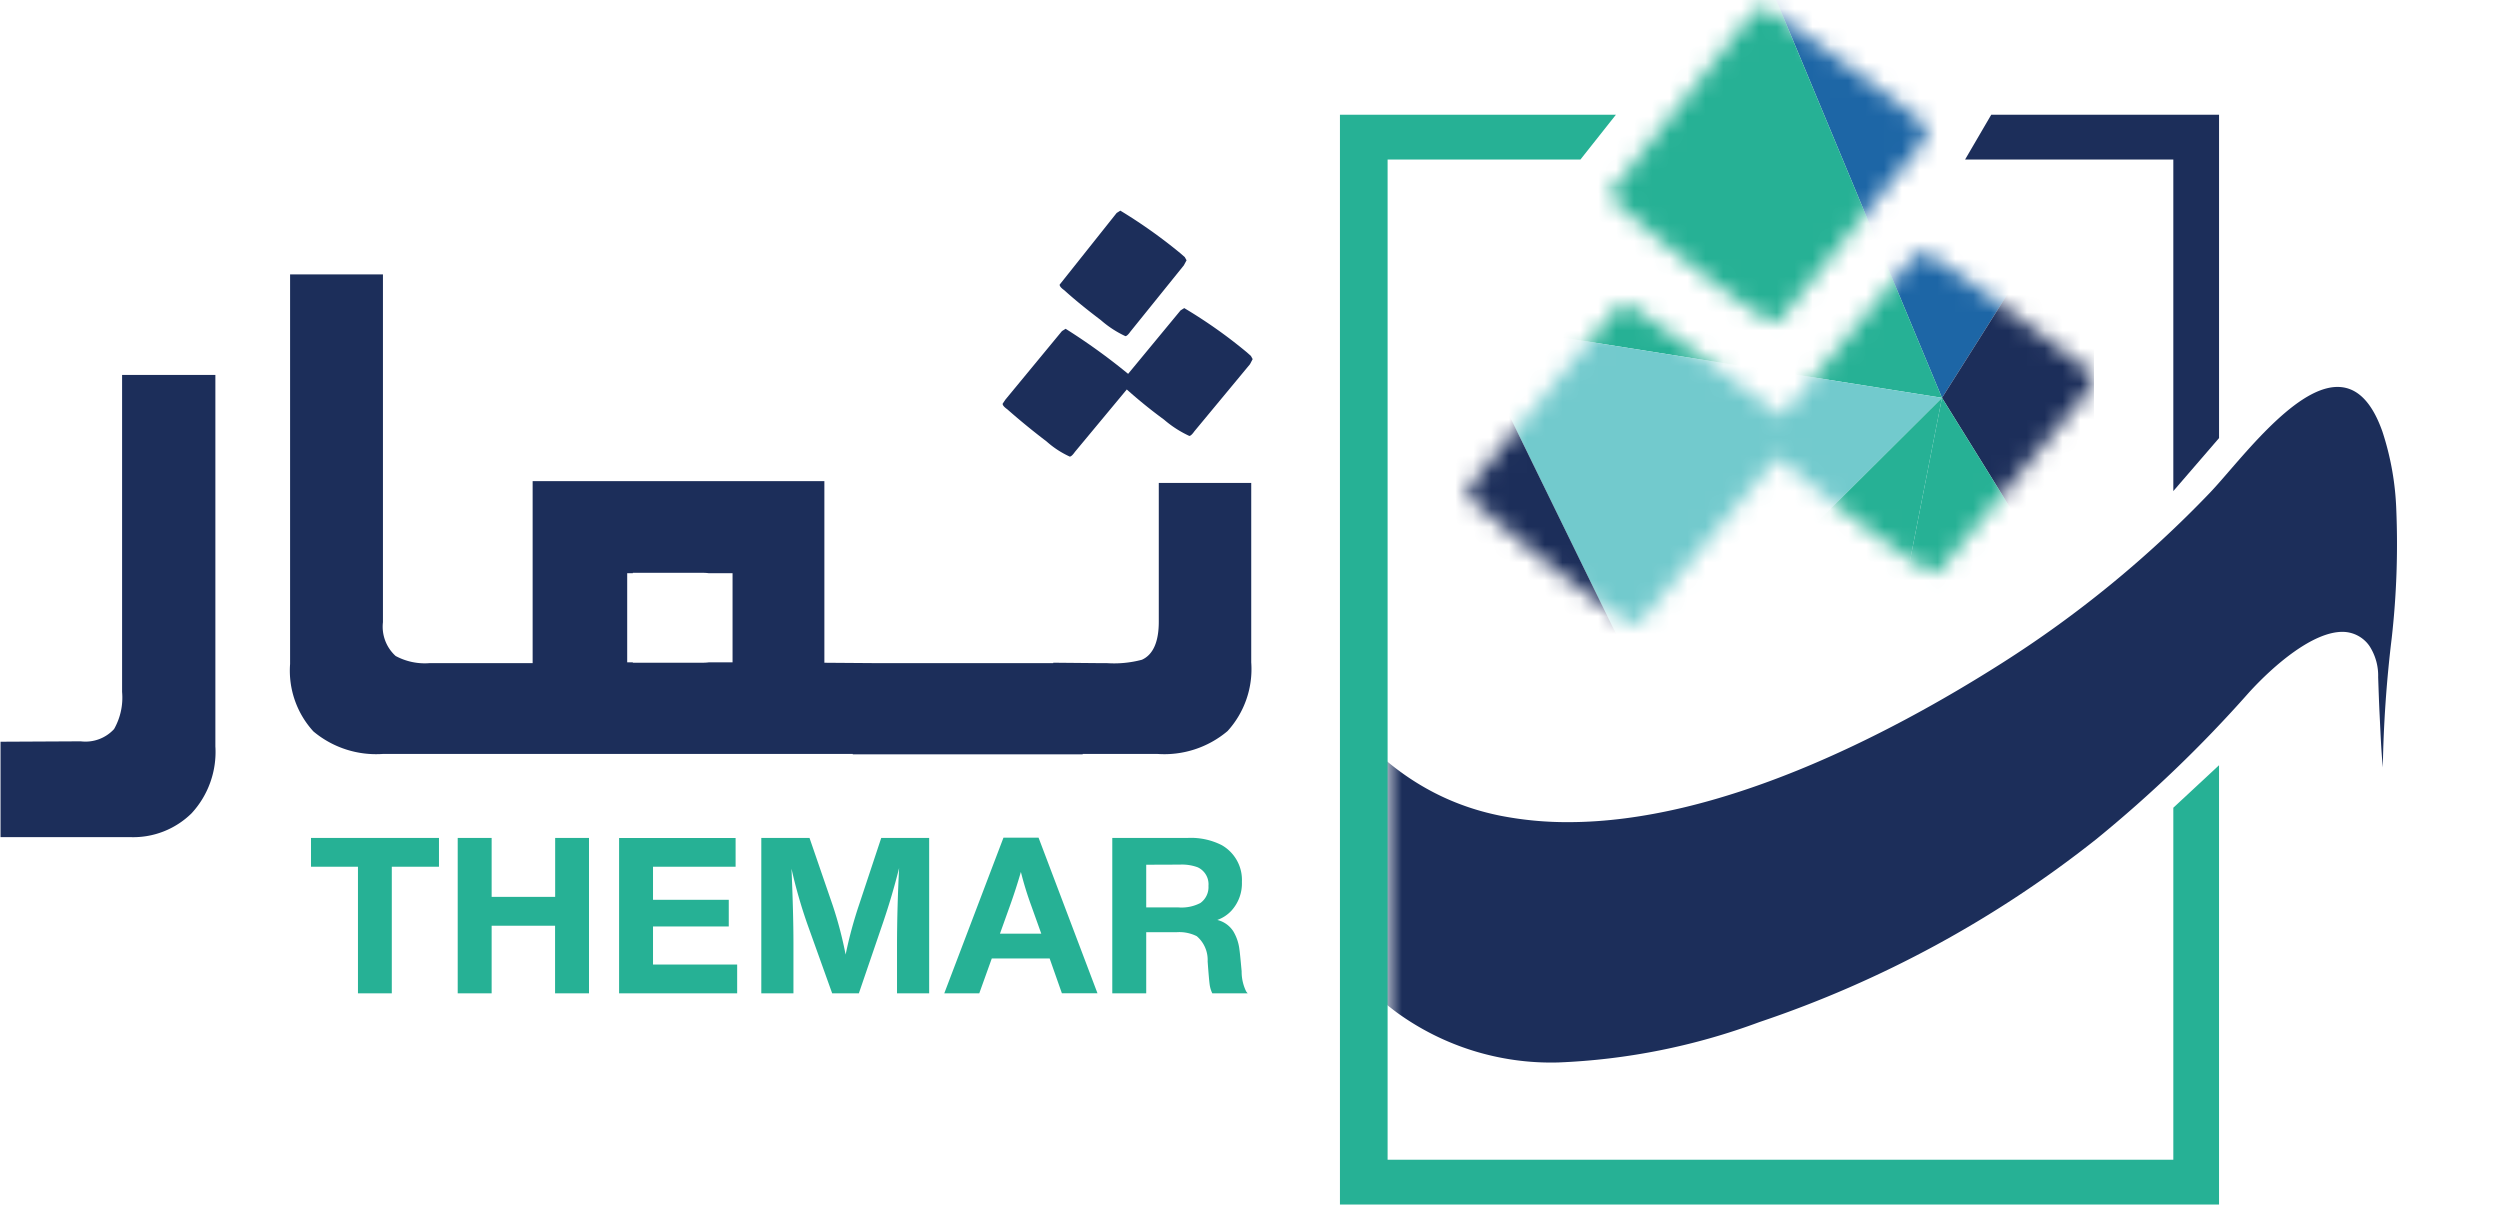 <svg width="140" height="68" fill="none" xmlns="http://www.w3.org/2000/svg"><path d="M121.706 27.5V8.932h-11.66l1.464-2.508h12.757v18.108l-2.561 2.968Z" fill="#1C2E5A"/><mask id="mask0_1_2043" style="mask-type:luminance" maskUnits="userSpaceOnUse" x="82" y="0" width="36" height="35"><path d="M91.575 34.956c-.3 0-1.4-.716-3.261-2.128a98.927 98.927 0 0 1-5.523-4.52c-.428-.3-.644-.562-.644-.775l.39-.581 7.938-9.618.516-.322c.3 0 3.174 2.069 8.778 6.325l7.359-8.908.519-.322c.383 0 3.337 2.085 8.779 6.2l.58.515.259.453-.39.709-7.809 9.426c-.3.428-.536.644-.709.644-.3 0-1.464-.75-3.552-2.291-2.053-1.52-3.812-2.942-5.226-4.227l-7.293 8.779c-.302.424-.54.64-.712.64Zm7.808-16.912c-.3 0-1.462-.76-3.454-2.26-1.993-1.498-3.719-2.912-5.13-4.2-.43-.3-.648-.56-.648-.773l8-10.07.523-.32c.342 0 3.187 2.02 8.454 6l.584.518.255.45-.385.712-7.488 9.3c-.3.426-.538.643-.71.643Z" fill="#fff"/></mask><g mask="url('#mask0_1_2043')"><path d="M117.265 8.814 97.718-4.205l19.547-10.088V8.814Z" fill="#EE4D42"/></g><mask id="mask1_1_2043" style="mask-type:luminance" maskUnits="userSpaceOnUse" x="82" y="0" width="36" height="35"><path d="M91.575 34.956c-.3 0-1.4-.716-3.261-2.128a98.927 98.927 0 0 1-5.523-4.52c-.428-.3-.644-.562-.644-.775l.39-.581 7.938-9.618.516-.322c.3 0 3.174 2.069 8.778 6.325l7.359-8.908.519-.322c.383 0 3.337 2.085 8.779 6.2l.58.515.259.453-.39.709-7.809 9.426c-.3.428-.536.644-.709.644-.3 0-1.464-.75-3.552-2.291-2.053-1.52-3.812-2.942-5.226-4.227l-7.293 8.779c-.302.424-.54.64-.712.64Zm7.808-16.912c-.3 0-1.462-.76-3.454-2.26-1.993-1.498-3.719-2.912-5.13-4.2-.43-.3-.648-.56-.648-.773l8-10.07.523-.32c.342 0 3.187 2.02 8.454 6l.584.518.255.45-.385.712-7.488 9.3c-.3.426-.538.643-.71.643Z" fill="#fff"/></mask><g mask="url('#mask1_1_2043')"><path d="m97.718-4.204 11.034 26.482 8.512-13.464L97.718-4.204Z" fill="#1D66A6"/></g><mask id="mask2_1_2043" style="mask-type:luminance" maskUnits="userSpaceOnUse" x="82" y="0" width="36" height="35"><path d="M91.575 34.956c-.3 0-1.4-.716-3.261-2.128a98.927 98.927 0 0 1-5.523-4.52c-.428-.3-.644-.562-.644-.775l.39-.581 7.938-9.618.516-.322c.3 0 3.174 2.069 8.778 6.325l7.359-8.908.519-.322c.383 0 3.337 2.085 8.779 6.2l.58.515.259.453-.39.709-7.809 9.426c-.3.428-.536.644-.709.644-.3 0-1.464-.75-3.552-2.291-2.053-1.52-3.812-2.942-5.226-4.227l-7.293 8.779c-.302.424-.54.64-.712.64Zm7.808-16.912c-.3 0-1.462-.76-3.454-2.26-1.993-1.498-3.719-2.912-5.13-4.2-.43-.3-.648-.56-.648-.773l8-10.07.523-.32c.342 0 3.187 2.02 8.454 6l.584.518.255.45-.385.712-7.488 9.3c-.3.426-.538.643-.71.643Z" fill="#fff"/></mask><g mask="url('#mask2_1_2043')"><path d="m117.264 35.992-8.512-13.714 8.512-13.465v27.179Z" fill="#1C2E5A"/></g><mask id="mask3_1_2043" style="mask-type:luminance" maskUnits="userSpaceOnUse" x="82" y="0" width="36" height="35"><path d="M91.575 34.956c-.3 0-1.4-.716-3.261-2.128a98.927 98.927 0 0 1-5.523-4.52c-.428-.3-.644-.562-.644-.775l.39-.581 7.938-9.618.516-.322c.3 0 3.174 2.069 8.778 6.325l7.359-8.908.519-.322c.383 0 3.337 2.085 8.779 6.2l.58.515.259.453-.39.709-7.809 9.426c-.3.428-.536.644-.709.644-.3 0-1.464-.75-3.552-2.291-2.053-1.52-3.812-2.942-5.226-4.227l-7.293 8.779c-.302.424-.54.64-.712.64Zm7.808-16.912c-.3 0-1.462-.76-3.454-2.26-1.993-1.498-3.719-2.912-5.13-4.2-.43-.3-.648-.56-.648-.773l8-10.07.523-.32c.342 0 3.187 2.02 8.454 6l.584.518.255.45-.385.712-7.488 9.3c-.3.426-.538.643-.71.643Z" fill="#fff"/></mask><g mask="url('#mask3_1_2043')"><path d="m81.955 18.026-1.91-30.9 17.674 8.669-15.764 22.231Z" fill="#1D66A6"/></g><mask id="mask4_1_2043" style="mask-type:luminance" maskUnits="userSpaceOnUse" x="82" y="0" width="36" height="35"><path d="M91.575 34.956c-.3 0-1.4-.716-3.261-2.128a98.927 98.927 0 0 1-5.523-4.52c-.428-.3-.644-.562-.644-.775l.39-.581 7.938-9.618.516-.322c.3 0 3.174 2.069 8.778 6.325l7.359-8.908.519-.322c.383 0 3.337 2.085 8.779 6.2l.58.515.259.453-.39.709-7.809 9.426c-.3.428-.536.644-.709.644-.3 0-1.464-.75-3.552-2.291-2.053-1.52-3.812-2.942-5.226-4.227l-7.293 8.779c-.302.424-.54.64-.712.64Zm7.808-16.912c-.3 0-1.462-.76-3.454-2.26-1.993-1.498-3.719-2.912-5.13-4.2-.43-.3-.648-.56-.648-.773l8-10.07.523-.32c.342 0 3.187 2.02 8.454 6l.584.518.255.45-.385.712-7.488 9.3c-.3.426-.538.643-.71.643Z" fill="#fff"/></mask><g mask="url('#mask4_1_2043')"><path d="m108.754 22.278-26.8-4.256L97.717-4.204l11.037 26.482Z" fill="#26B195"/></g><mask id="mask5_1_2043" style="mask-type:luminance" maskUnits="userSpaceOnUse" x="82" y="0" width="36" height="35"><path d="M91.575 34.956c-.3 0-1.4-.716-3.261-2.128a98.927 98.927 0 0 1-5.523-4.52c-.428-.3-.644-.562-.644-.775l.39-.581 7.938-9.618.516-.322c.3 0 3.174 2.069 8.778 6.325l7.359-8.908.519-.322c.383 0 3.337 2.085 8.779 6.2l.58.515.259.453-.39.709-7.809 9.426c-.3.428-.536.644-.709.644-.3 0-1.464-.75-3.552-2.291-2.053-1.52-3.812-2.942-5.226-4.227l-7.293 8.779c-.302.424-.54.64-.712.64Zm7.808-16.912c-.3 0-1.462-.76-3.454-2.26-1.993-1.498-3.719-2.912-5.13-4.2-.43-.3-.648-.56-.648-.773l8-10.07.523-.32c.342 0 3.187 2.02 8.454 6l.584.518.255.45-.385.712-7.488 9.3c-.3.426-.538.643-.71.643Z" fill="#fff"/></mask><g mask="url('#mask5_1_2043')"><path d="m103.313 49.942 5.438-27.664 8.512 13.714-13.95 13.95Z" fill="#26B195"/></g><mask id="mask6_1_2043" style="mask-type:luminance" maskUnits="userSpaceOnUse" x="82" y="0" width="36" height="35"><path d="M91.575 34.956c-.3 0-1.4-.716-3.261-2.128a98.927 98.927 0 0 1-5.523-4.52c-.428-.3-.644-.562-.644-.775l.39-.581 7.938-9.618.516-.322c.3 0 3.174 2.069 8.778 6.325l7.359-8.908.519-.322c.383 0 3.337 2.085 8.779 6.2l.58.515.259.453-.39.709-7.809 9.426c-.3.428-.536.644-.709.644-.3 0-1.464-.75-3.552-2.291-2.053-1.52-3.812-2.942-5.226-4.227l-7.293 8.779c-.302.424-.54.64-.712.64Zm7.808-16.912c-.3 0-1.462-.76-3.454-2.26-1.993-1.498-3.719-2.912-5.13-4.2-.43-.3-.648-.56-.648-.773l8-10.07.523-.32c.342 0 3.187 2.02 8.454 6l.584.518.255.45-.385.712-7.488 9.3c-.3.426-.538.643-.71.643Z" fill="#fff"/></mask><g mask="url('#mask6_1_2043')"><path d="m81.954 18.021 10.167 20.807 16.633-16.55-26.8-4.256Z" fill="#72CACD"/></g><mask id="mask7_1_2043" style="mask-type:luminance" maskUnits="userSpaceOnUse" x="82" y="0" width="36" height="35"><path d="M91.575 34.956c-.3 0-1.4-.716-3.261-2.128a98.927 98.927 0 0 1-5.523-4.52c-.428-.3-.644-.562-.644-.775l.39-.581 7.938-9.618.516-.322c.3 0 3.174 2.069 8.778 6.325l7.359-8.908.519-.322c.383 0 3.337 2.085 8.779 6.2l.58.515.259.453-.39.709-7.809 9.426c-.3.428-.536.644-.709.644-.3 0-1.464-.75-3.552-2.291-2.053-1.52-3.812-2.942-5.226-4.227l-7.293 8.779c-.302.424-.54.64-.712.64Zm7.808-16.912c-.3 0-1.462-.76-3.454-2.26-1.993-1.498-3.719-2.912-5.13-4.2-.43-.3-.648-.56-.648-.773l8-10.07.523-.32c.342 0 3.187 2.02 8.454 6l.584.518.255.45-.385.712-7.488 9.3c-.3.426-.538.643-.71.643Z" fill="#fff"/></mask><g mask="url('#mask7_1_2043')"><path d="M103.314 49.942 92.122 38.83l16.63-16.55-5.438 27.663Z" fill="#26B195"/></g><mask id="mask8_1_2043" style="mask-type:luminance" maskUnits="userSpaceOnUse" x="82" y="0" width="36" height="35"><path d="M91.575 34.956c-.3 0-1.4-.716-3.261-2.128a98.927 98.927 0 0 1-5.523-4.52c-.428-.3-.644-.562-.644-.775l.39-.581 7.938-9.618.516-.322c.3 0 3.174 2.069 8.778 6.325l7.359-8.908.519-.322c.383 0 3.337 2.085 8.779 6.2l.58.515.259.453-.39.709-7.809 9.426c-.3.428-.536.644-.709.644-.3 0-1.464-.75-3.552-2.291-2.053-1.52-3.812-2.942-5.226-4.227l-7.293 8.779c-.302.424-.54.64-.712.64Zm7.808-16.912c-.3 0-1.462-.76-3.454-2.26-1.993-1.498-3.719-2.912-5.13-4.2-.43-.3-.648-.56-.648-.773l8-10.07.523-.32c.342 0 3.187 2.02 8.454 6l.584.518.255.45-.385.712-7.488 9.3c-.3.426-.538.643-.71.643Z" fill="#fff"/></mask><g mask="url('#mask8_1_2043')"><path d="M68.926 34.258 81.955 18.02l10.17 20.807-23.2-4.57Z" fill="#1C2E5A"/></g><mask id="mask9_1_2043" style="mask-type:luminance" maskUnits="userSpaceOnUse" x="82" y="0" width="36" height="35"><path d="M91.575 34.956c-.3 0-1.4-.716-3.261-2.128a98.927 98.927 0 0 1-5.523-4.52c-.428-.3-.644-.562-.644-.775l.39-.581 7.938-9.618.516-.322c.3 0 3.174 2.069 8.778 6.325l7.359-8.908.519-.322c.383 0 3.337 2.085 8.779 6.2l.58.515.259.453-.39.709-7.809 9.426c-.3.428-.536.644-.709.644-.3 0-1.464-.75-3.552-2.291-2.053-1.52-3.812-2.942-5.226-4.227l-7.293 8.779c-.302.424-.54.64-.712.64Zm7.808-16.912c-.3 0-1.462-.76-3.454-2.26-1.993-1.498-3.719-2.912-5.13-4.2-.43-.3-.648-.56-.648-.773l8-10.07.523-.32c.342 0 3.187 2.02 8.454 6l.584.518.255.45-.385.712-7.488 9.3c-.3.426-.538.643-.71.643Z" fill="#fff"/></mask><g mask="url('#mask9_1_2043')"><path d="m77.112 63.183-8.186-28.926 23.2 4.572-15.014 24.354Z" fill="#FFD300"/></g><mask id="mask10_1_2043" style="mask-type:luminance" maskUnits="userSpaceOnUse" x="77" y="8" width="63" height="57"><path d="M77.703 8.93v56.015l62.166-.84V8.93" fill="#fff"/></mask><g mask="url('#mask10_1_2043')"><path d="M133.409 24.151c-.64-1.802-1.522-2.483-2.507-2.483-2.468 0-5.58 4.286-7.142 5.921a62.47 62.47 0 0 1-11.65 9.544c-6.532 4.152-15.911 8.907-24.292 8.907a19.38 19.38 0 0 1-3.76-.352c-9.01-1.782-12.68-11.087-15.084-18.899 1.265 4.114-1.283 9.438 0 13.609 1.812 5.892 4.1 12.471 9.246 16.3a14.713 14.713 0 0 0 9.037 2.8 36.474 36.474 0 0 0 11.267-2.261 62.33 62.33 0 0 0 18.862-10.239 72.622 72.622 0 0 0 8.54-8.2c1.434-1.576 3.6-3.414 5.249-3.414a1.839 1.839 0 0 1 1.512.788c.337.52.508 1.13.49 1.749.025.717.048 1.434.084 2.15.049.965.084 1.938.177 2.9.039-2.425.206-4.846.5-7.254.27-2.4.354-4.818.252-7.231a15.746 15.746 0 0 0-.78-4.334" fill="#1C2E5A"/></g><path d="M75.037 6.424v61.029h49.229v-24.6l-2.56 2.38v19.713h-44V8.932h10.8l1.986-2.508H75.037Z" fill="#26B195"/><path d="M6.837 38.748a3.568 3.568 0 0 1-.449 2.08 2.172 2.172 0 0 1-1.868.686l-4.49.023v5.342h7.256a4.657 4.657 0 0 0 3.443-1.335 5.067 5.067 0 0 0 1.332-3.748v-20.8H6.837v17.752Z" fill="#1C2E5A"/><path d="M24.583 46.926v1.61h-2.642v7.09h-1.895v-7.09h-2.63v-1.61h7.167ZM32.984 46.926v8.7h-1.9V51.84h-3.552v3.786h-1.9v-8.7h1.9v3.3h3.557v-3.3h1.895ZM41.194 46.926v1.61h-4.625v1.853h4.242v1.494h-4.242v2.13h4.712v1.613h-6.612v-8.7h6.525ZM52.033 46.926v8.7h-1.8v-2.607c0-1.4.039-2.87.117-4.408a37.871 37.871 0 0 1-.896 3.043l-1.358 3.972h-1.494l-1.395-3.891a27.751 27.751 0 0 1-.883-3.086c.073 1.703.109 3.092.109 4.166v2.81h-1.8v-8.7h2.7l1.3 3.779c.3.9.541 1.82.722 2.753.192-.938.442-1.864.747-2.772l1.247-3.76h2.684ZM54.836 55.625H52.88l3.315-8.717h1.964l3.3 8.715h-1.993l-.686-1.949h-3.24l-.7 1.95-.004.001Zm2.334-6.797a31.347 31.347 0 0 1-.611 1.89l-.561 1.567h2.314l-.561-1.567c-.227-.619-.421-1.25-.581-1.89ZM64.188 55.625h-1.9v-8.7h4.21a3.807 3.807 0 0 1 1.914.4 2.24 2.24 0 0 1 1.135 2.062c.023.6-.193 1.184-.6 1.625a2 2 0 0 1-.778.506c.372.089.695.32.9.642.185.312.3.66.34 1.02.02.121.061.53.123 1.215-.004.392.084.779.256 1.13l.08.1h-1.98a1.629 1.629 0 0 1-.13-.389c-.029-.13-.072-.6-.13-1.4a1.744 1.744 0 0 0-.61-1.41 2.188 2.188 0 0 0-1.124-.223h-1.706v3.422Zm0-7.2v2.39h1.8c.427.034.855-.051 1.235-.248a1.092 1.092 0 0 0 .451-.957 1.045 1.045 0 0 0-.61-1.044 2.554 2.554 0 0 0-.989-.148l-1.887.007Z" fill="#26B195"/><path d="M59.907 25.57a5.16 5.16 0 0 1-1.3-.85 39.435 39.435 0 0 1-2.2-1.8c-.172-.123-.26-.223-.26-.31l.156-.232 3.166-3.836.206-.13a34.363 34.363 0 0 1 3.5 2.524l2.936-3.553.206-.13c1.23.732 2.4 1.558 3.5 2.472l.232.205.1.18-.151.287-3.115 3.758c-.117.168-.215.257-.282.257a6.048 6.048 0 0 1-1.418-.915A27.077 27.077 0 0 1 63.1 21.81l-2.908 3.5c-.12.172-.216.259-.285.259Zm3.115-6.746a5.758 5.758 0 0 1-1.378-.9c-.794-.6-1.483-1.16-2.047-1.673-.17-.12-.258-.224-.258-.31l3.194-4.015.206-.13a28.513 28.513 0 0 1 3.372 2.395l.236.206.1.18-.153.284-2.99 3.707c-.119.17-.214.256-.282.256Z" fill="#1C2E5A"/><path d="M60.636 42.242H47.754v-.023H21.469a5.469 5.469 0 0 1-3.918-1.259 5.04 5.04 0 0 1-1.306-3.776V15.366h5.2v19.478a2.213 2.213 0 0 0 .71 1.891 3.44 3.44 0 0 0 1.913.4h5.76V26.942h16.337v10.172l2.984.022h9.833v-.024l2.648.024h.364a6.05 6.05 0 0 0 1.953-.19c.627-.283.945-1 .945-2.129v-7.774h5.177V37.09a5.16 5.16 0 0 1-1.323 3.847 5.486 5.486 0 0 1-3.955 1.282h-4.16v.022l.006.002ZM35.123 32.1v4.991h.315v.021h3.923c.11 0 .218-.007.327-.02h1.335V32.1H39.69a2.35 2.35 0 0 0-.328-.022h-3.923v.022h-.315Z" fill="#1C2E5A"/></svg>